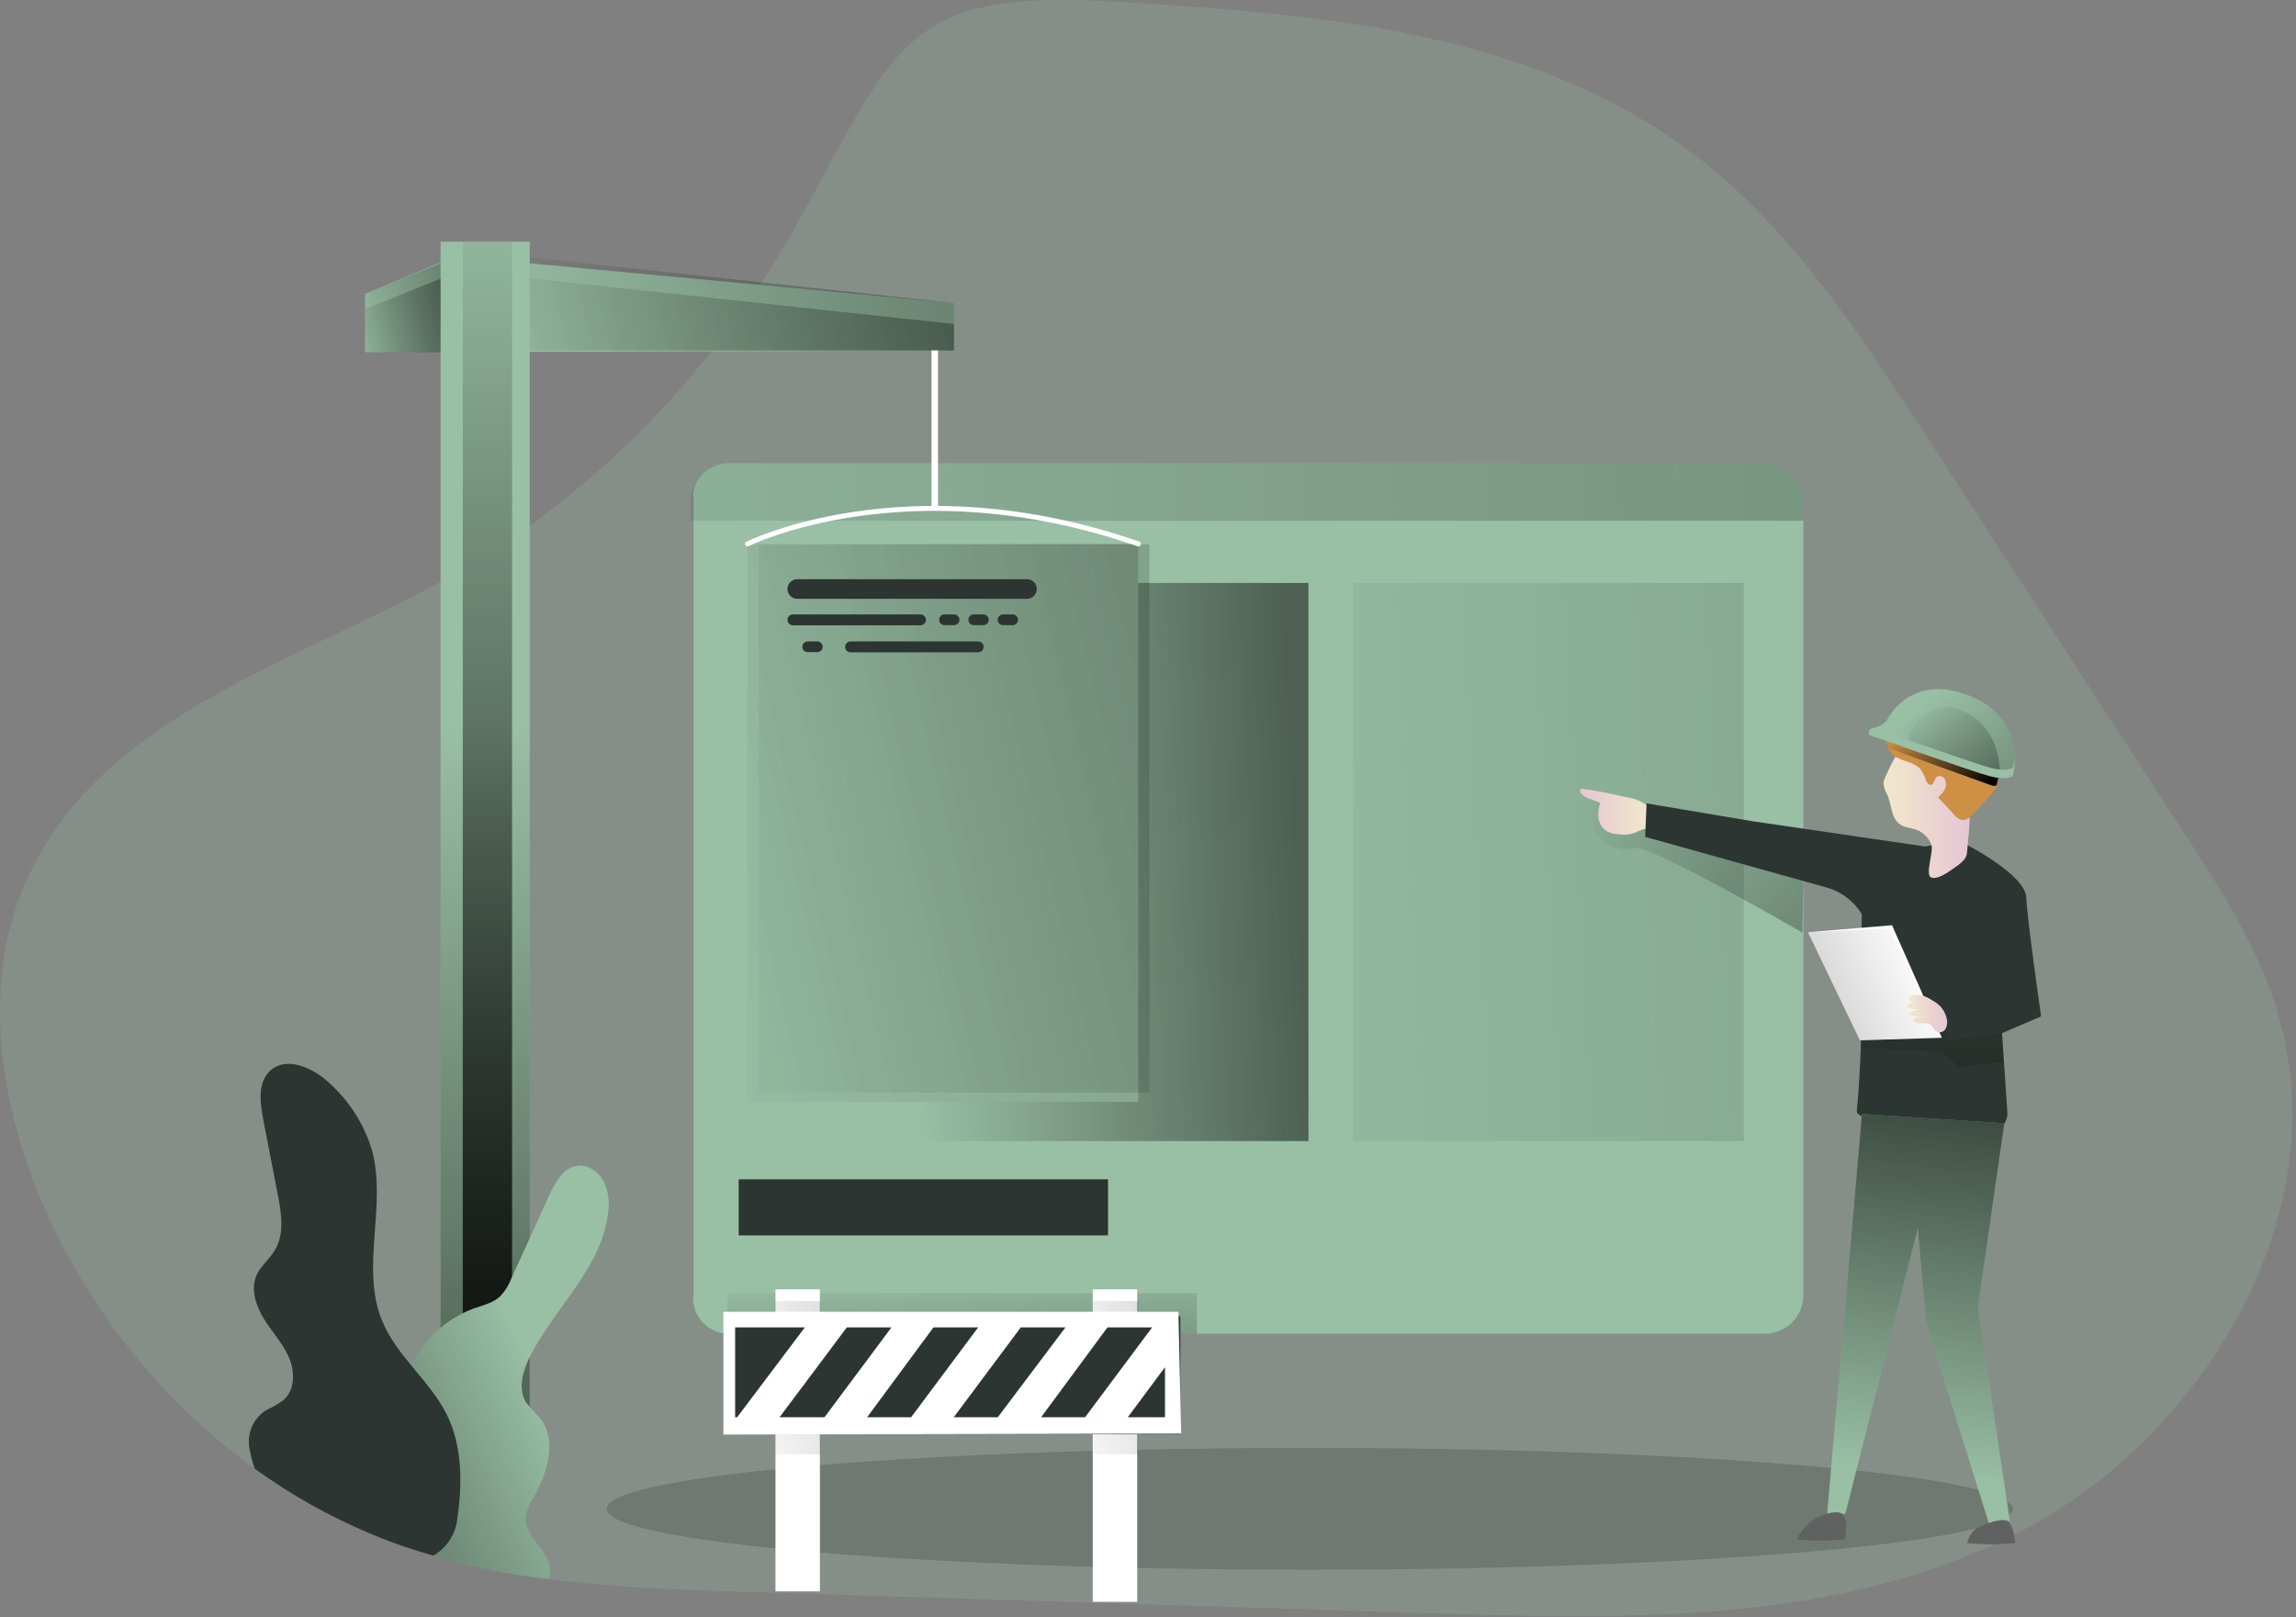 <svg width="511" height="360" viewBox="0 0 511 360" fill="none" xmlns="http://www.w3.org/2000/svg">
<rect x="0" y="0" width="511" height="360" fill="#808080" stroke="none"/>
<g clip-path="url(#clip0_122_91)">
<path opacity="0.24" d="M449.55 341C409.76 361.46 363.75 360.5 319.68 359.15L166.68 354.36C151.78 353.91 136.76 353.43 121.98 351.47C113.343 350.381 104.799 348.65 96.42 346.29C93.2 345.36 90.04 344.34 86.88 343.16C85.25 342.56 83.66 341.93 82.06 341.24C73.09 337.447 64.579 332.65 56.69 326.94C35.788 311.771 19.404 291.204 9.29 267.44C0.41 246.55 -3.64 221.99 4.08 200.56C18.36 160.89 63.36 148.55 98.62 129.2C131.85 110.96 159.72 82.2 178.62 47.64C200.44 7.76 202.54 -2.48 249.98 0.47C294.82 3.24 342.47 7.07 378.67 35.66C399.36 51.94 414.36 74.97 429.03 97.54C448.11 126.913 467.19 156.297 486.27 185.69C494.52 198.39 502.89 211.37 507.13 226.14C520.13 271.47 489.36 320.53 449.55 341Z" fill="#99BFA5"/>
<path opacity="0.24" d="M291.51 349.43C377.937 349.43 448 343.359 448 335.87C448 328.381 377.937 322.31 291.51 322.31C205.083 322.31 135.02 328.381 135.02 335.87C135.02 343.359 205.083 349.43 291.51 349.43Z" fill="#2C3531"/>
<path d="M81.24 65.4L101.41 57.07L212.32 67.47V78.02L81.24 78.41V65.4Z" fill="#99BFA5"/>
<path d="M117.9 53.8H98.05V329.55H117.9V53.8Z" fill="#99BFA5"/>
<path d="M437.91 188.15C437.91 188.15 450.75 194.78 450.96 199.75C451.17 204.72 454.27 226.25 454.27 226.25L445.57 229.98L446.76 247.57C446.835 248.629 446.494 249.676 445.808 250.487C445.122 251.298 444.147 251.808 443.09 251.91C434.94 252.71 413.02 249.91 413.25 247.42C416.05 217.42 411.91 195.42 417.25 192.3C422.59 189.18 429.84 188.19 429.84 188.19L437.91 188.15Z" fill="#2C3531"/>
<path opacity="0.5" d="M445.57 229.98L433.59 231.58L432.04 229.56L413.95 231.58L414.18 233.29L432.19 234.06L436.08 237.48L445.86 236.39L445.57 229.98Z" fill="url(#paint0_linear_122_91)"/>
<path d="M401.36 111.68V288.29C401.361 289.42 401.14 290.539 400.708 291.583C400.276 292.627 399.643 293.575 398.844 294.374C398.045 295.173 397.097 295.806 396.053 296.238C395.009 296.67 393.89 296.891 392.76 296.89H162.36C161.214 296.919 160.075 296.698 159.023 296.241C157.971 295.785 157.032 295.105 156.27 294.248C155.508 293.391 154.943 292.378 154.613 291.28C154.283 290.182 154.197 289.025 154.36 287.89V111.29C153.74 106.94 157.58 103.1 162.36 103.1H392.73C393.861 103.095 394.981 103.313 396.027 103.741C397.073 104.17 398.025 104.801 398.826 105.598C399.628 106.395 400.265 107.343 400.699 108.387C401.134 109.43 401.359 110.549 401.36 111.68Z" fill="#99BFA5"/>
<path opacity="0.5" d="M266.38 287.85H161.86V296.89H266.38V287.85Z" fill="url(#paint1_linear_122_91)"/>
<path d="M253.1 287.01H243.21V356.57H253.1V287.01Z" fill="white"/>
<path d="M182.48 287.01H172.59V354.24H182.48V287.01Z" fill="white"/>
<path opacity="0.5" d="M172.66 323.73H182.62V289.62H172.45L172.66 323.73Z" fill="url(#paint2_linear_122_91)"/>
<path opacity="0.5" d="M243.42 323.73H253.38V289.62H243.21L243.42 323.73Z" fill="url(#paint3_linear_122_91)"/>
<path opacity="0.5" d="M388.1 129.77H301.14V253.99H388.1V129.77Z" fill="url(#paint4_linear_122_91)"/>
<path opacity="0.5" d="M291.21 129.77V254.01H204.25V245.28H253.32V129.77H291.21Z" fill="url(#paint5_linear_122_91)"/>
<path opacity="0.5" d="M253.32 121.08H166.36V245.28H253.32V121.08Z" fill="url(#paint6_linear_122_91)"/>
<path opacity="0.5" d="M255.81 121.18H168.85V243.21H255.81V121.18Z" fill="url(#paint7_linear_122_91)"/>
<path d="M351.93 176.74C351.93 176.74 350.36 176.61 350.83 177.62C351.3 178.63 354.56 179.11 354.48 179.62C353.08 188.39 360.69 189.62 363.95 188.78C367.21 187.94 401.14 207.6 401.14 207.6L401.45 189.79L351.93 176.74Z" fill="url(#paint8_linear_122_91)"/>
<path d="M362.22 177.52C358.94 176.78 355.65 176.03 352.32 175.61C352.173 175.565 352.017 175.565 351.87 175.61C351.49 175.8 351.65 176.39 351.93 176.71C352.93 177.78 354.46 178 355.79 178.55C355.905 178.585 356.002 178.664 356.06 178.77C356.089 178.864 356.089 178.966 356.06 179.06C355.692 180.106 355.599 181.228 355.79 182.32C355.889 182.864 356.096 183.383 356.401 183.846C356.705 184.308 357.099 184.704 357.56 185.01C358.428 185.465 359.39 185.712 360.37 185.73C361.522 185.889 362.695 185.783 363.8 185.42C364.441 185.077 365.11 184.789 365.8 184.56C366.24 184.47 366.75 184.47 367.02 184.12C367.146 183.937 367.218 183.722 367.23 183.5C367.41 182.2 367.51 180.26 366.49 179.28C365.246 178.328 363.773 177.721 362.22 177.52Z" fill="url(#paint9_linear_122_91)"/>
<path d="M401.36 111.68V115.92H153.73V111.68C153.729 110.549 153.951 109.43 154.383 108.385C154.815 107.34 155.45 106.391 156.249 105.592C157.049 104.793 157.999 104.16 159.044 103.729C160.089 103.298 161.209 103.077 162.34 103.08H392.73C393.862 103.075 394.984 103.293 396.032 103.723C397.079 104.153 398.031 104.786 398.833 105.585C399.635 106.385 400.272 107.334 400.705 108.38C401.139 109.426 401.361 110.548 401.36 111.68Z" fill="url(#paint10_linear_122_91)"/>
<path d="M419.57 173.05C419.384 173.408 419.256 173.792 419.19 174.19C419.242 175.166 419.542 176.112 420.06 176.94C421.01 179.17 420.87 182.1 422.85 183.49C423.95 184.26 425.4 184.28 426.65 184.76C427.408 185.058 428.091 185.52 428.649 186.113C429.208 186.706 429.628 187.415 429.88 188.19C430.32 189.59 428.42 194.8 429.79 195.32C431.16 195.84 433.38 194.32 434.68 193.38C436.23 192.3 437.63 191.38 437.78 189.85C438.31 184.43 438.83 178.94 438.01 173.55C437.82 171.925 437.343 170.347 436.6 168.89C435.9 167.65 434.916 166.594 433.729 165.808C432.542 165.022 431.185 164.529 429.77 164.37C423.65 163.74 421.65 168.38 419.57 173.05Z" fill="url(#paint11_linear_122_91)"/>
<path d="M420.09 164.21C419.925 164.829 419.921 165.481 420.079 166.102C420.236 166.723 420.55 167.294 420.99 167.76C422.68 169.53 425.76 169.35 427.38 171.18C427.933 171.897 428.347 172.711 428.6 173.58C428.8 174.13 429.17 174.78 429.75 174.7C430.54 174.59 430.48 173.32 431.14 172.86C431.44 172.718 431.784 172.699 432.098 172.807C432.412 172.916 432.671 173.143 432.82 173.44C433.56 174.7 432.75 176.36 431.57 177.23C431.48 177.29 431.38 177.37 431.39 177.48C431.4 177.59 431.45 177.61 431.5 177.67L434.98 181.41C435.365 181.91 435.886 182.289 436.48 182.5C437.59 182.76 438.59 181.84 439.36 181L442.79 177.23C443.393 176.618 443.908 175.924 444.32 175.17C444.852 173.715 444.993 172.146 444.73 170.62C444.679 169.013 444.341 167.428 443.73 165.94C442.85 164.302 441.522 162.949 439.9 162.04C435.21 159.19 429.45 158.75 423.97 159.04C422.58 159.12 423.17 160.52 422.51 161.38C421.73 162.47 420.5 162.74 420.09 164.21Z" fill="#CE9045"/>
<path d="M419.93 164.97C419.994 165.467 420.098 165.959 420.24 166.44C420.36 166.64 443.34 174.87 443.34 174.87C443.34 174.87 444.34 175.14 444.42 174.59C444.5 174.04 444.77 173.16 444.77 173.16L419.93 164.97Z" fill="url(#paint12_linear_122_91)"/>
<path d="M448.36 168.77C448.404 170.115 448.273 171.459 447.97 172.77C447.97 172.77 446.64 173.77 442.97 172.82C439.3 171.87 415.97 163.6 415.97 163.6C415.97 163.6 415.62 162.18 416.97 162.05C418.058 161.831 419.056 161.295 419.84 160.51C419.84 160.51 424.73 149.7 438.01 154.73C446.64 157.96 448.28 164.54 448.36 168.77Z" fill="#99BFA5"/>
<path opacity="0.5" d="M448.36 168.77C448.296 169.471 448.179 170.166 448.01 170.85C447.118 171.322 446.092 171.478 445.1 171.29C444.424 171.232 443.754 171.112 443.1 170.93C440.89 170.36 431.58 167.14 424.48 164.67C421.22 163.52 418.48 162.51 417.07 162.02C418.158 161.801 419.156 161.265 419.94 160.48C419.94 160.48 424.83 149.67 438.11 154.7C446.64 157.96 448.28 164.54 448.36 168.77Z" fill="url(#paint13_linear_122_91)"/>
<path opacity="0.5" d="M445.1 171.29C444.424 171.232 443.754 171.112 443.1 170.93C440.89 170.36 431.58 167.14 424.48 164.67C424.533 164.618 424.577 164.557 424.61 164.49C424.61 164.49 428.19 153.68 437.76 158.71C443.25 161.62 444.83 167.14 445.1 171.29Z" fill="url(#paint14_linear_122_91)"/>
<path d="M421.09 205.96L402.38 207.51L413.95 231.58L432.19 231.01L421.09 205.96Z" fill="white"/>
<path opacity="0.5" d="M420.6 206.68L402.38 207.51L413.95 231.58L432.19 231.01L420.6 206.68Z" fill="url(#paint15_linear_122_91)"/>
<path d="M425.82 221.6C425.41 221.66 424.91 221.81 424.82 222.22C424.73 222.63 425.32 222.99 425.82 223.12L427.63 223.62C426.811 223.281 425.913 223.181 425.04 223.33C424.77 223.33 424.45 223.49 424.39 223.76C424.33 224.03 424.82 224.41 425.23 224.48L427.61 224.91C426.814 224.728 425.979 224.831 425.25 225.2C425.142 225.248 425.051 225.329 424.99 225.43C424.86 225.72 425.25 225.96 425.56 226.04C426.427 226.268 427.309 226.431 428.2 226.53H426.53C426.325 226.507 426.118 226.56 425.95 226.68C425.896 226.746 425.856 226.822 425.833 226.904C425.81 226.986 425.806 227.072 425.819 227.157C425.832 227.241 425.863 227.321 425.91 227.393C425.957 227.464 426.018 227.524 426.09 227.57C426.395 227.74 426.742 227.816 427.09 227.79H428.49C428.768 227.784 429.045 227.824 429.31 227.91C430.09 228.24 430.31 229.31 431.07 229.7C431.415 229.834 431.797 229.842 432.148 229.723C432.499 229.605 432.797 229.366 432.99 229.05C433.353 228.392 433.463 227.624 433.3 226.89C433.142 226.069 432.81 225.291 432.325 224.609C431.84 223.928 431.214 223.358 430.49 222.94C428.84 221.92 427.87 221.29 425.82 221.6Z" fill="url(#paint16_linear_122_91)"/>
<path d="M446.09 250.06L440.19 291.05L447.33 338.57L442.67 339.19L428.7 294.47L426.83 273.35L410.69 337.01H406.65L414.39 247.99L446.09 250.06Z" fill="#99BFA5"/>
<path d="M446.09 250.06L440.19 291.05L447.33 338.57L442.67 339.19L428.7 294.47L426.83 273.35L410.69 337.01H406.65L410.63 291.28L414.39 247.99L446.09 250.06Z" fill="url(#paint17_linear_122_91)"/>
<path d="M448.5 343.03C448.5 343.15 448.56 343.29 448.5 343.38C448.421 343.452 448.317 343.492 448.21 343.49C444.742 343.835 441.248 343.835 437.78 343.49C438.06 342.412 438.606 341.421 439.37 340.61C439.794 340.251 440.274 339.964 440.79 339.76C442.17 339.15 445.15 337.96 446.67 338.52C447.92 339.03 448.22 341.83 448.5 343.03Z" fill="#606161"/>
<path d="M410.65 342.34C410.652 342.397 410.642 342.454 410.621 342.507C410.601 342.56 410.57 342.609 410.53 342.65C410.441 342.718 410.332 342.754 410.22 342.75C406.981 342.985 403.729 342.985 400.49 342.75C400.383 342.752 400.278 342.721 400.19 342.66C400.03 342.51 400.12 342.25 400.19 342.07C401.192 340.233 402.712 338.731 404.56 337.75C405.72 337.16 408.76 336.08 409.99 336.99C411.22 337.9 410.79 340.98 410.65 342.34Z" fill="#606161"/>
<path d="M390.11 182.82L428.31 188.41L414.8 204.29C413.952 202.656 412.777 201.214 411.347 200.055C409.917 198.895 408.264 198.042 406.49 197.55L366.15 186.29L366.46 178.84L390.11 182.82Z" fill="#2C3531"/>
<path d="M208.77 77.87H207.32V113.64H208.77V77.87Z" fill="white"/>
<path d="M166.36 121.08C166.36 121.08 202.09 103.28 253.36 121.08" stroke="white" stroke-width="1.1" stroke-miterlimit="10" stroke-linecap="round"/>
<path d="M212.32 67.47V78.02H117.91V57.28L212.32 67.47Z" fill="url(#paint18_linear_122_91)"/>
<path d="M212.32 72.13V78.02H117.91V61.94L212.32 72.13Z" fill="url(#paint19_linear_122_91)"/>
<path d="M117.9 53.8H98.05V329.55H117.9V53.8Z" fill="url(#paint20_linear_122_91)"/>
<path d="M113.97 53.8H103V329.55H113.97V53.8Z" fill="url(#paint21_linear_122_91)"/>
<path d="M98.05 58.6V78.41H81.24V65.4L98.05 58.6Z" fill="url(#paint22_linear_122_91)"/>
<path d="M98.05 62.02V78.41H81.24V68.81L98.05 62.02Z" fill="url(#paint23_linear_122_91)"/>
<path d="M228.58 128.94H177.43C176.232 128.94 175.26 129.912 175.26 131.11V131.12C175.26 132.318 176.232 133.29 177.43 133.29H228.58C229.778 133.29 230.75 132.318 230.75 131.12V131.11C230.75 129.912 229.778 128.94 228.58 128.94Z" fill="#2C3531"/>
<path d="M204.87 136.77H176.47C175.802 136.77 175.26 137.312 175.26 137.98C175.26 138.648 175.802 139.19 176.47 139.19H204.87C205.538 139.19 206.08 138.648 206.08 137.98C206.08 137.312 205.538 136.77 204.87 136.77Z" fill="#2C3531"/>
<path d="M217.71 142.78H189.31C188.642 142.78 188.1 143.322 188.1 143.99C188.1 144.658 188.642 145.2 189.31 145.2H217.71C218.378 145.2 218.92 144.658 218.92 143.99C218.92 143.322 218.378 142.78 217.71 142.78Z" fill="#2C3531"/>
<path d="M212.34 136.77H210.2C209.543 136.77 209.01 137.303 209.01 137.96V137.97C209.01 138.627 209.543 139.16 210.2 139.16H212.34C212.997 139.16 213.53 138.627 213.53 137.97V137.96C213.53 137.303 212.997 136.77 212.34 136.77Z" fill="#2C3531"/>
<path d="M218.86 136.77H216.72C216.063 136.77 215.53 137.303 215.53 137.96V137.97C215.53 138.627 216.063 139.16 216.72 139.16H218.86C219.517 139.16 220.05 138.627 220.05 137.97V137.96C220.05 137.303 219.517 136.77 218.86 136.77Z" fill="#2C3531"/>
<path d="M181.9 142.78H179.76C179.103 142.78 178.57 143.313 178.57 143.97V143.98C178.57 144.637 179.103 145.17 179.76 145.17H181.9C182.557 145.17 183.09 144.637 183.09 143.98V143.97C183.09 143.313 182.557 142.78 181.9 142.78Z" fill="#2C3531"/>
<path d="M225.38 136.77H223.24C222.583 136.77 222.05 137.303 222.05 137.96V137.97C222.05 138.627 222.583 139.16 223.24 139.16H225.38C226.037 139.16 226.57 138.627 226.57 137.97V137.96C226.57 137.303 226.037 136.77 225.38 136.77Z" fill="#2C3531"/>
<path d="M246.6 262.52H164.4V275H246.6V262.52Z" fill="#2C3531"/>
<path d="M262.7 293.01H162.28V319.28H262.7V293.01Z" fill="#2C3531"/>
<path d="M161 292V319.34L262.89 319.14L262.27 292.01L161 292ZM163.61 295.48H179.13L164.06 315.48H163.61V295.48ZM188.47 295.48H198.41L183.5 315.48H173.5L188.47 295.48ZM207.75 295.48H217.7L202.78 315.48H192.99L207.75 295.48ZM227.19 295.48H237.13L222.07 315.48H212.27L227.19 295.48ZM246.48 295.48H256.42L241.5 315.48H231.71L246.48 295.48ZM259.28 315.48H251L259.28 304.34V315.48Z" fill="white"/>
<path d="M117.85 302.17C116.32 305.3 115.23 309.17 117.07 312.17C118.008 313.337 119.01 314.452 120.07 315.51C124.07 320.39 121.96 327.73 118.83 333.18C117.868 334.553 117.242 336.132 117 337.79C116.88 340.4 118.77 342.57 120.34 344.65C121.91 346.73 123.05 349.34 121.99 351.51C110.017 350.072 98.246 347.284 86.9 343.2C85.27 342.6 83.68 341.97 82.08 341.28C81.75 337.64 82.9 333.84 84.37 330.41C86 326.65 88.5 322.74 89.13 318.61C89.7 314.85 89.04 311.33 90.21 307.54C91.316 303.849 93.258 300.463 95.886 297.644C98.513 294.826 101.755 292.652 105.36 291.29C107.47 290.56 109.78 290.05 111.36 288.52C112.439 287.363 113.278 286.003 113.83 284.52C116.657 278.38 119.463 272.22 122.25 266.04C123.55 263.21 125.25 260.04 128.36 259.54C130.74 259.15 133.12 260.72 134.29 262.82C135.366 265.003 135.736 267.467 135.35 269.87C134.01 282.19 123.36 291.09 117.85 302.17Z" fill="#99BFA5"/>
<path opacity="0.5" d="M117.85 302.17C116.32 305.3 115.23 309.17 117.07 312.17C118.008 313.337 119.01 314.452 120.07 315.51C124.07 320.39 121.96 327.73 118.83 333.18C117.868 334.553 117.242 336.132 117 337.79C116.88 340.4 118.77 342.57 120.34 344.65C121.91 346.73 123.05 349.34 121.99 351.51C110.017 350.072 98.246 347.284 86.9 343.2C85.27 342.6 83.68 341.97 82.08 341.28C81.75 337.64 82.9 333.84 84.37 330.41C86 326.65 88.5 322.74 89.13 318.61C89.7 314.85 89.04 311.33 90.21 307.54C91.316 303.849 93.258 300.463 95.886 297.644C98.513 294.826 101.755 292.652 105.36 291.29C107.47 290.56 109.78 290.05 111.36 288.52C112.439 287.363 113.278 286.003 113.83 284.52C116.657 278.38 119.463 272.22 122.25 266.04C123.55 263.21 125.25 260.04 128.36 259.54C130.74 259.15 133.12 260.72 134.29 262.82C135.366 265.003 135.736 267.467 135.35 269.87C134.01 282.19 123.36 291.09 117.85 302.17Z" fill="url(#paint24_linear_122_91)"/>
<path d="M101.78 338.08C101.595 339.774 101.014 341.4 100.082 342.826C99.151 344.253 97.896 345.44 96.42 346.29C93.2 345.36 90.04 344.34 86.88 343.16C85.25 342.56 83.66 341.93 82.06 341.24C73.09 337.447 64.579 332.65 56.69 326.94C56.171 325.409 55.77 323.842 55.49 322.25C55.228 320.665 55.433 319.039 56.08 317.569C56.726 316.099 57.786 314.848 59.13 313.97C60.465 313.331 61.752 312.596 62.98 311.77C65.66 309.57 65.69 305.39 64.34 302.23C62.99 299.07 60.51 296.48 58.71 293.53C56.91 290.58 55.71 286.88 57.14 283.75C58.08 281.75 59.97 280.29 61.14 278.36C63.36 274.75 62.64 270.12 61.83 265.96C60.75 260.31 59.66 254.68 58.55 249.02C57.86 245.35 57.34 241.02 60.05 238.42C63.73 234.93 69.8 237.73 73.45 241.22C77.807 245.197 81.019 250.27 82.75 255.91C86.18 268.22 80.19 282.07 85 293.91C88.22 301.91 95.78 307.37 99.54 315.1C102.95 322.16 102.89 330.43 101.78 338.08Z" fill="#2C3531"/>
</g>
<defs>
<linearGradient id="paint0_linear_122_91" x1="429.36" y1="225.03" x2="432.77" y2="273.94" gradientUnits="userSpaceOnUse">
<stop stop-color="#010101" stop-opacity="0"/>
<stop offset="0.95" stop-color="#010101"/>
</linearGradient>
<linearGradient id="paint1_linear_122_91" x1="213.3" y1="280.85" x2="217.12" y2="335.08" gradientUnits="userSpaceOnUse">
<stop stop-color="#010101" stop-opacity="0"/>
<stop offset="0.95" stop-color="#010101"/>
</linearGradient>
<linearGradient id="paint2_linear_122_91" x1="160.76" y1="309.98" x2="263.86" y2="289.64" gradientUnits="userSpaceOnUse">
<stop stop-color="#010101" stop-opacity="0"/>
<stop offset="0.35" stop-color="#010101" stop-opacity="0.35"/>
<stop offset="0.95" stop-color="#010101"/>
</linearGradient>
<linearGradient id="paint3_linear_122_91" x1="231.52" y1="309.98" x2="334.62" y2="289.64" gradientUnits="userSpaceOnUse">
<stop stop-color="#010101" stop-opacity="0"/>
<stop offset="0.35" stop-color="#010101" stop-opacity="0.35"/>
<stop offset="0.95" stop-color="#010101"/>
</linearGradient>
<linearGradient id="paint4_linear_122_91" x1="241.94" y1="197.22" x2="952.31" y2="160.28" gradientUnits="userSpaceOnUse">
<stop stop-color="#010101" stop-opacity="0"/>
<stop offset="0.95" stop-color="#010101"/>
</linearGradient>
<linearGradient id="paint5_linear_122_91" x1="201.21" y1="195.59" x2="294.38" y2="190.74" gradientUnits="userSpaceOnUse">
<stop stop-color="#010101" stop-opacity="0"/>
<stop offset="0.95" stop-color="#010101"/>
</linearGradient>
<linearGradient id="paint6_linear_122_91" x1="140.18" y1="199.67" x2="562.54" y2="99.67" gradientUnits="userSpaceOnUse">
<stop stop-color="#010101" stop-opacity="0"/>
<stop offset="0.95" stop-color="#010101"/>
</linearGradient>
<linearGradient id="paint7_linear_122_91" x1="142.97" y1="198.61" x2="563.47" y2="99.05" gradientUnits="userSpaceOnUse">
<stop stop-color="#010101" stop-opacity="0"/>
<stop offset="0.95" stop-color="#010101"/>
</linearGradient>
<linearGradient id="paint8_linear_122_91" x1="359.22" y1="171.13" x2="513.67" y2="306.67" gradientUnits="userSpaceOnUse">
<stop stop-color="#010101" stop-opacity="0"/>
<stop offset="0.95" stop-color="#010101"/>
</linearGradient>
<linearGradient id="paint9_linear_122_91" x1="351.64" y1="180.7" x2="367.33" y2="180.7" gradientUnits="userSpaceOnUse">
<stop stop-color="#E5C6D6"/>
<stop offset="0.42" stop-color="#EAD4D0"/>
<stop offset="1" stop-color="#F0E9CB"/>
</linearGradient>
<linearGradient id="paint10_linear_122_91" x1="4.92" y1="123.89" x2="1889.51" y2="25.88" gradientUnits="userSpaceOnUse">
<stop stop-color="#010101" stop-opacity="0"/>
<stop offset="0.95" stop-color="#010101"/>
</linearGradient>
<linearGradient id="paint11_linear_122_91" x1="438.44" y1="179.88" x2="419.18" y2="179.88" gradientUnits="userSpaceOnUse">
<stop stop-color="#E5C6D6"/>
<stop offset="0.42" stop-color="#EAD4D0"/>
<stop offset="1" stop-color="#F0E9CB"/>
</linearGradient>
<linearGradient id="paint12_linear_122_91" x1="425.26" y1="160.71" x2="439.53" y2="178.61" gradientUnits="userSpaceOnUse">
<stop stop-color="#010101" stop-opacity="0"/>
<stop offset="0.95" stop-color="#010101"/>
</linearGradient>
<linearGradient id="paint13_linear_122_91" x1="427.67" y1="156.5" x2="463.08" y2="200.91" gradientUnits="userSpaceOnUse">
<stop stop-color="#010101" stop-opacity="0"/>
<stop offset="0.95" stop-color="#010101"/>
</linearGradient>
<linearGradient id="paint14_linear_122_91" x1="427.82" y1="156.7" x2="454.27" y2="189.87" gradientUnits="userSpaceOnUse">
<stop stop-color="#010101" stop-opacity="0"/>
<stop offset="0.95" stop-color="#010101"/>
</linearGradient>
<linearGradient id="paint15_linear_122_91" x1="428.66" y1="214.36" x2="358.06" y2="244.79" gradientUnits="userSpaceOnUse">
<stop stop-color="#010101" stop-opacity="0"/>
<stop offset="0.95" stop-color="#010101"/>
</linearGradient>
<linearGradient id="paint16_linear_122_91" x1="433.36" y1="225.69" x2="424.37" y2="225.69" gradientUnits="userSpaceOnUse">
<stop stop-color="#E5C6D6"/>
<stop offset="0.42" stop-color="#EAD4D0"/>
<stop offset="1" stop-color="#F0E9CB"/>
</linearGradient>
<linearGradient id="paint17_linear_122_91" x1="426.36" y1="328.05" x2="444.16" y2="190.58" gradientUnits="userSpaceOnUse">
<stop stop-color="#010101" stop-opacity="0"/>
<stop offset="0.95" stop-color="#010101"/>
</linearGradient>
<linearGradient id="paint18_linear_122_91" x1="105.96" y1="81.66" x2="457.71" y2="-1.63" gradientUnits="userSpaceOnUse">
<stop stop-color="#010101" stop-opacity="0"/>
<stop offset="0.95" stop-color="#010101"/>
</linearGradient>
<linearGradient id="paint19_linear_122_91" x1="106.62" y1="83.83" x2="454.37" y2="1.49" gradientUnits="userSpaceOnUse">
<stop stop-color="#010101" stop-opacity="0"/>
<stop offset="0.95" stop-color="#010101"/>
</linearGradient>
<linearGradient id="paint20_linear_122_91" x1="107.9" y1="161.11" x2="108.73" y2="496.51" gradientUnits="userSpaceOnUse">
<stop stop-color="#010101" stop-opacity="0"/>
<stop offset="0.95" stop-color="#010101"/>
</linearGradient>
<linearGradient id="paint21_linear_122_91" x1="108.1" y1="35.91" x2="108.93" y2="371.29" gradientUnits="userSpaceOnUse">
<stop stop-color="#010101" stop-opacity="0"/>
<stop offset="0.95" stop-color="#010101"/>
</linearGradient>
<linearGradient id="paint22_linear_122_91" x1="77.22" y1="73.44" x2="155.26" y2="54.96" gradientUnits="userSpaceOnUse">
<stop stop-color="#010101" stop-opacity="0"/>
<stop offset="0.95" stop-color="#010101"/>
</linearGradient>
<linearGradient id="paint23_linear_122_91" x1="77.71" y1="75.03" x2="152.81" y2="57.25" gradientUnits="userSpaceOnUse">
<stop stop-color="#010101" stop-opacity="0"/>
<stop offset="0.95" stop-color="#010101"/>
</linearGradient>
<linearGradient id="paint24_linear_122_91" x1="120.41" y1="307.62" x2="60.24" y2="335.16" gradientUnits="userSpaceOnUse">
<stop stop-color="#010101" stop-opacity="0"/>
<stop offset="0.95" stop-color="#010101"/>
</linearGradient>
<clipPath id="clip0_122_91">
<rect width="510.15" height="359.76" fill="white"/>
</clipPath>
</defs>
</svg>
